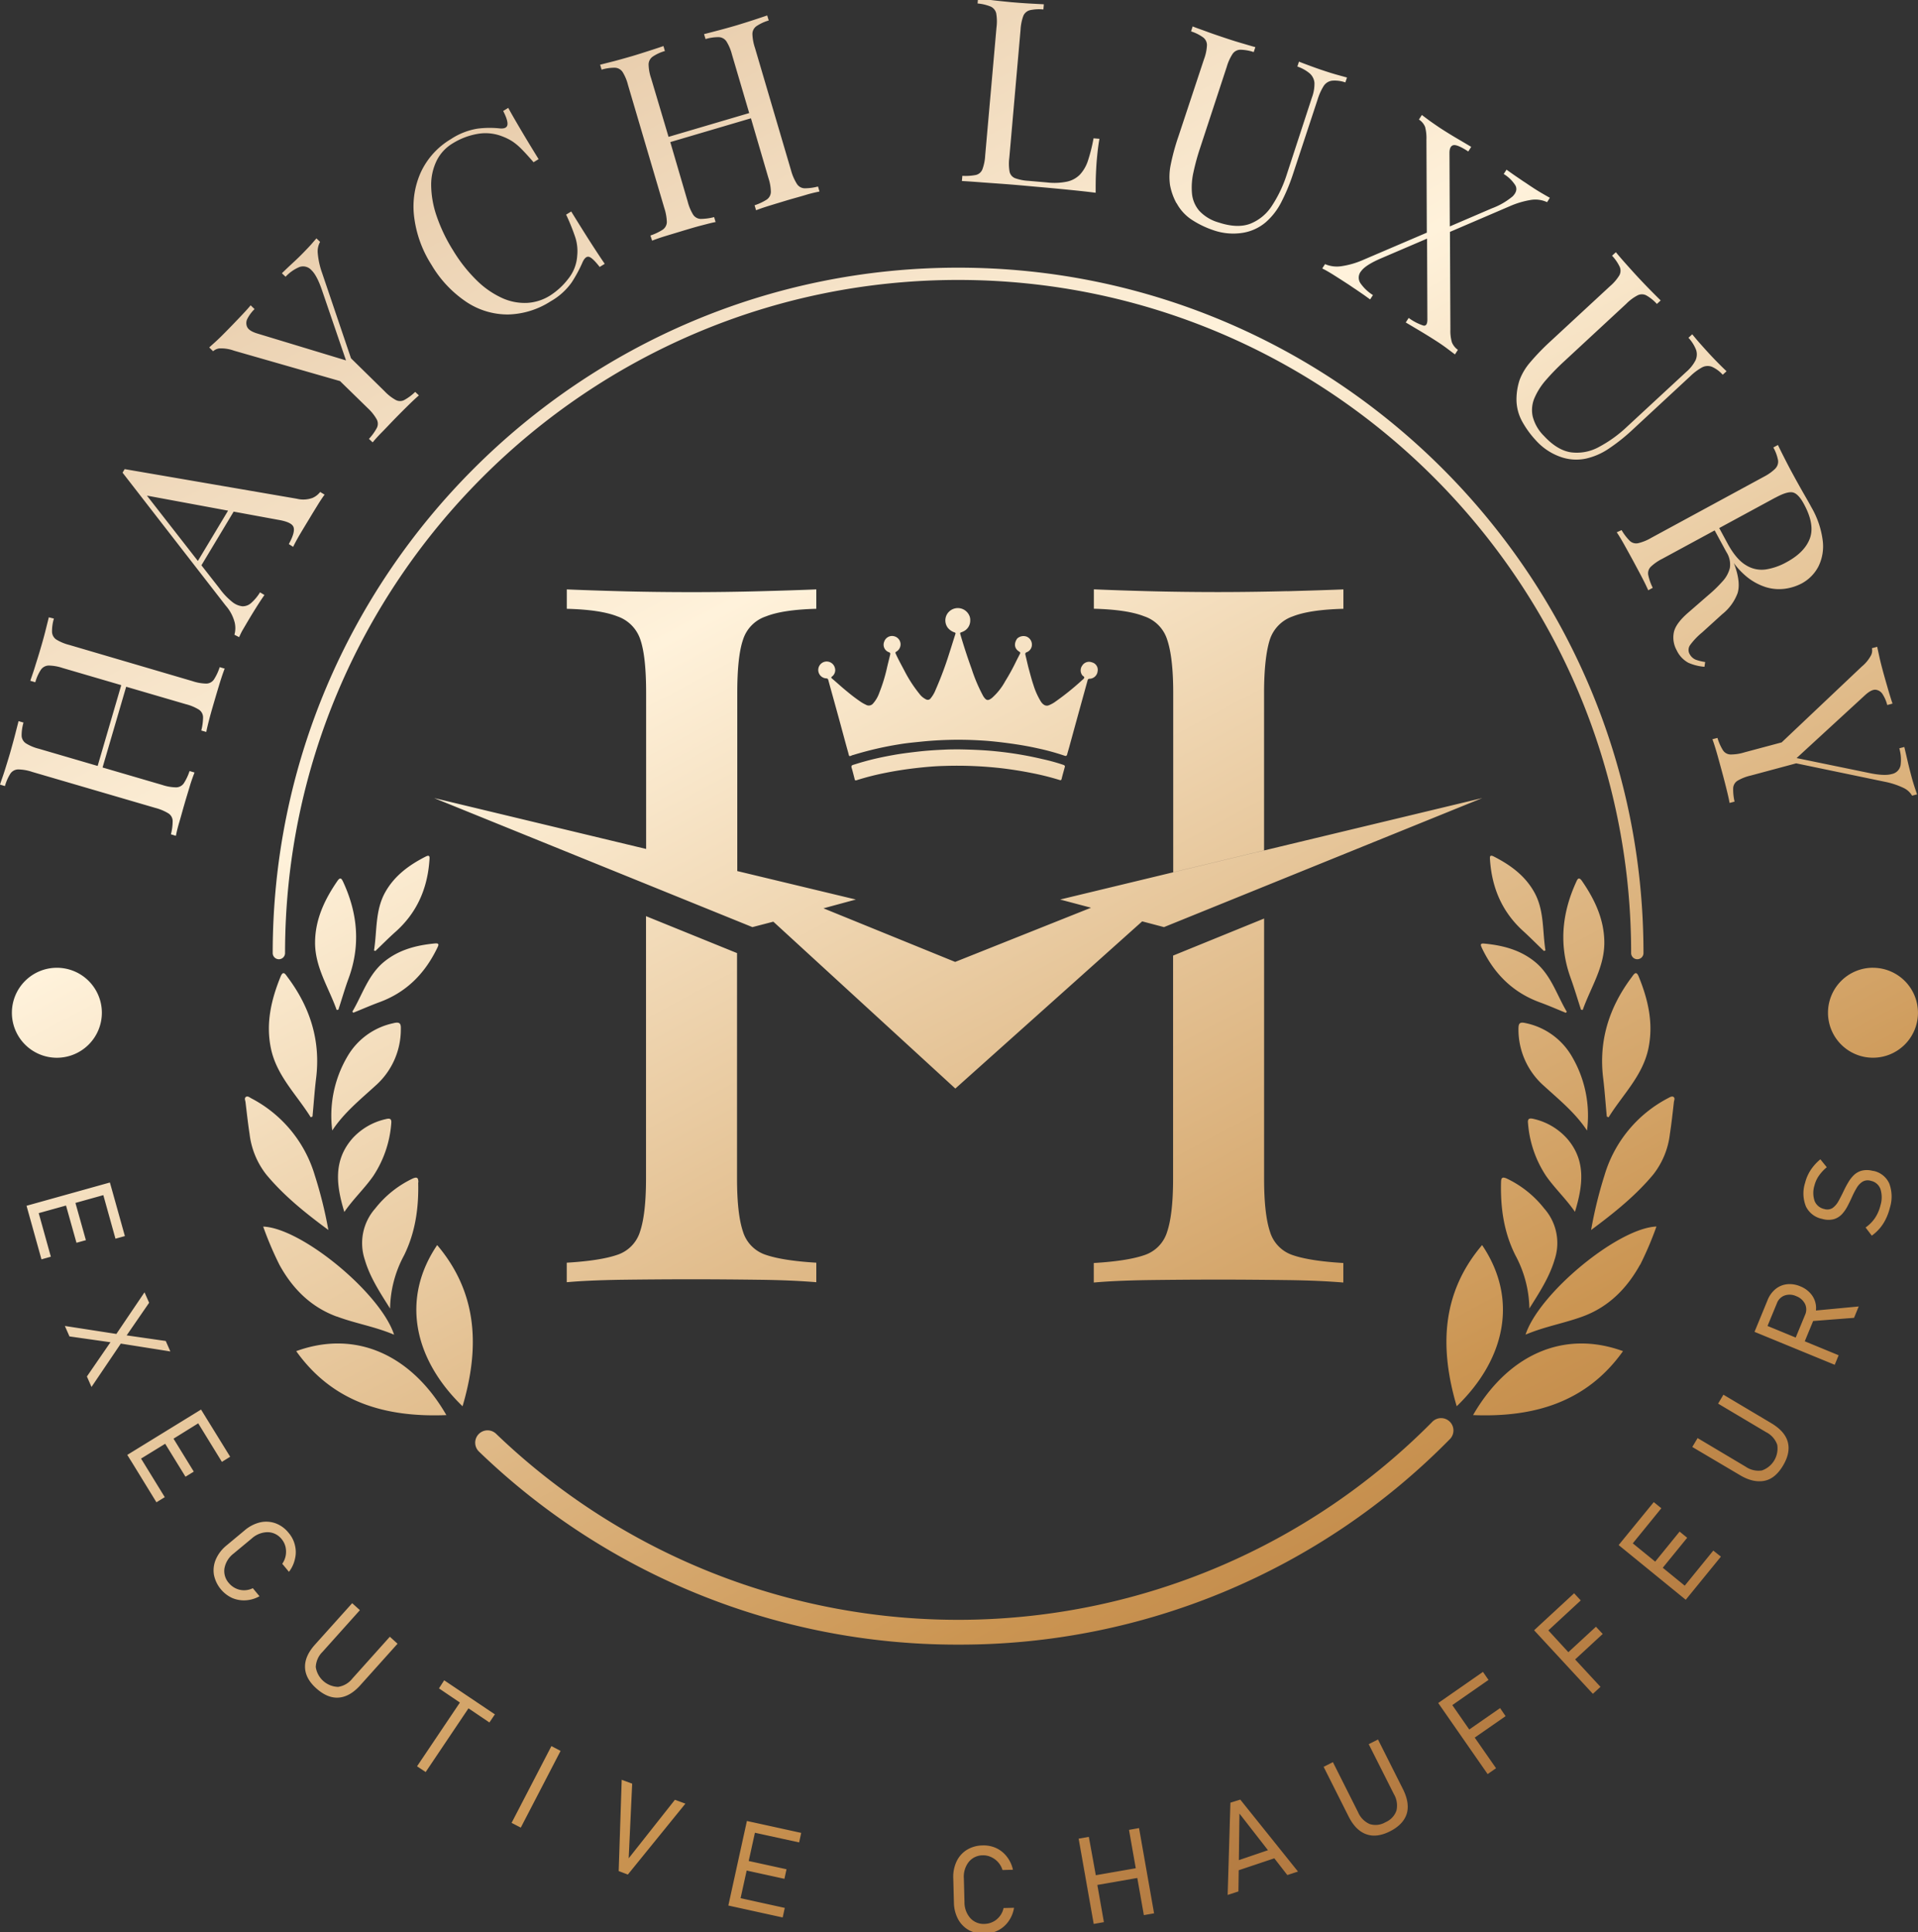 <svg xmlns="http://www.w3.org/2000/svg" xmlns:xlink="http://www.w3.org/1999/xlink" id="Layer_1" data-name="Layer 1" viewBox="0 0 550 554"><rect x="0" y="0" width="550" height="554" fill="#333333" stroke="none"/><defs><style>.cls-1{fill:url(#linear-gradient);}</style><linearGradient id="linear-gradient" x1="527.1" y1="745.77" x2="-24.97" y2="-283.54" gradientUnits="userSpaceOnUse"><stop offset="0.01" stop-color="#541513"></stop><stop offset="0.08" stop-color="#8d5027"></stop><stop offset="0.31" stop-color="#cb9552"></stop><stop offset="0.56" stop-color="#fff2db"></stop><stop offset="0.8" stop-color="#d7b189"></stop><stop offset="0.92" stop-color="#ab6c2e"></stop><stop offset="0.96" stop-color="#9c530d"></stop></linearGradient></defs><path class="cls-1" d="M455.09,324.16c-3.37-5.1-8-8.83-12.4-12.85a21.51,21.51,0,0,1-7.26-16.17c0-1.61.22-2.22,2.08-1.78A20,20,0,0,1,450.8,303,33.4,33.4,0,0,1,455.09,324.16ZM438.77,103.91a16.86,16.86,0,0,0-3,5,18,18,0,0,0-.91,5.45,13.19,13.19,0,0,0,1.54,6.32,27.14,27.14,0,0,0,4,5.56,17.1,17.1,0,0,0,6.93,4.7,13.42,13.42,0,0,0,7.37.57,19.1,19.1,0,0,0,6.51-2.79,53.82,53.82,0,0,0,7.1-5.66l16.38-15.18a15.85,15.85,0,0,1,3.41-2.55,3.43,3.43,0,0,1,2.76-.18,9.14,9.14,0,0,1,3.14,2.3l1.1-1c-.58-.55-1.32-1.26-2.21-2.16s-1.77-1.81-2.64-2.75-1.75-1.92-2.71-3-1.71-2-2.28-2.69l-1.08,1a11.12,11.12,0,0,1,2.18,3.45,4.07,4.07,0,0,1-.15,3,11.14,11.14,0,0,1-2.67,3.34l-17,15.73a36.77,36.77,0,0,1-8.07,5.81,13.08,13.08,0,0,1-8,1.51q-3.92-.58-7.75-4.72a12,12,0,0,1-3.22-5.61,8.78,8.78,0,0,1,.55-5.3,19.54,19.54,0,0,1,3.32-5.16,66.17,66.17,0,0,1,5-5.14l18-16.68a12.89,12.89,0,0,1,3.27-2.42,2.73,2.73,0,0,1,2.49.06,12.68,12.68,0,0,1,3,2.43l1.08-1q-1.22-1.2-3-3c-1.2-1.22-2.38-2.46-3.56-3.73-1.32-1.42-2.52-2.77-3.62-4s-2-2.3-2.67-3.1l-1.09,1a12.6,12.6,0,0,1,2.19,3.18,2.79,2.79,0,0,1-.13,2.5,13.19,13.19,0,0,1-2.66,3.07l-17.1,15.83A66.45,66.45,0,0,0,438.77,103.91Zm22,216.25.52.19c4-6.47,9.79-11.9,11.41-19.77,1.49-7.18-.1-14-2.79-20.57-.72-1.79-1.35-.73-2,.17-6.53,8.71-9.57,18.35-8.15,29.28C460.18,313,460.42,316.59,460.76,320.16ZM425,271.94c3.51,7.32,8.85,12.64,16.56,15.46,2.51.92,5,2,7.43,3l.31-.28c-2.9-4.87-4.51-10.56-9.15-14.34-4.24-3.45-9.27-4.73-14.56-5.23C424.19,270.41,424.68,271.18,425,271.94ZM299,217.67a101.29,101.29,0,0,0-13.51-2.26c-3.42-.35-6.85-.47-10.29-.54-1.47,0-3,0-4.43.08-2.53.11-5.05.27-7.56.56s-4.79.57-7.16,1c-2.85.51-5.68,1.12-8.46,1.91-1,.27-1.95.59-2.93.88-.45.13-.59.37-.45.84.3,1,.56,2.06.83,3.1.16.6.16.61.76.42a76.33,76.33,0,0,1,8.17-2.07c3.11-.63,6.25-1.09,9.4-1.44,2.41-.26,4.81-.47,7.23-.53a112.86,112.86,0,0,1,16.74.67c2.85.35,5.69.79,8.51,1.36a75.73,75.73,0,0,1,8,2c.3.1.48.07.57-.29.24-1,.51-1.91.76-2.86.07-.24.13-.48.18-.67s-.06-.39-.46-.53A54.54,54.54,0,0,0,299,217.67Zm171.32,145A97.9,97.9,0,0,0,475,351.68c-11,.43-33.66,19.1-37.54,31,5.55-2.35,11.16-3.27,16.45-5.23C461.31,374.72,466.53,369.43,470.3,362.62ZM451.87,253.14c-4,8.88-4.85,17.91-1.5,27.21,1.09,3,2,6.11,3,9.17l.49.06c2.27-6.44,6.28-12.3,6.19-19.51-.08-6.57-2.78-12.21-6.41-17.48C452.63,251.17,452.29,252.22,451.87,253.14ZM274.72,471.56a196.91,196.91,0,0,0,140.9-58.78,3.54,3.54,0,1,0-5-5,191.21,191.21,0,0,1-268.39,3.3,3.54,3.54,0,0,0-4.91,5.1A197.35,197.35,0,0,0,274.72,471.56ZM425,357c-11.77,13.87-12.16,29.66-7.28,46.22C431.67,389.75,435.46,372.47,425,357Zm13.55,18.19c2.85-4.54,5.78-9,7.26-14.07a14.92,14.92,0,0,0-3-14.61,30,30,0,0,0-10.7-8.57c-1.36-.61-1.65-.21-1.68,1.09-.18,7.28.81,14.33,4.13,20.92A33.25,33.25,0,0,1,438.56,375.21ZM336.39,274v64c0,6.73-.57,11.79-1.69,15.15a10.13,10.13,0,0,1-6.6,6.75q-4.91,1.68-14.45,2.24v5.6q5.91-.54,15.43-.7c6.37-.08,13.2-.14,20.5-.14,6.54,0,13.05.06,19.5.14s11.83.34,16.13.7v-5.6c-6.35-.38-11.18-1.12-14.45-2.24a10.14,10.14,0,0,1-6.59-6.75c-1.12-3.36-1.68-8.42-1.68-15.15V263.37ZM185.25,262.69v75.22c0,6.73-.57,11.79-1.69,15.15a10.14,10.14,0,0,1-6.59,6.75c-3.27,1.12-8.1,1.86-14.45,2.24v5.6q5.89-.54,15.43-.7c6.36-.08,13.2-.14,20.49-.14,6.55,0,13.05.06,19.5.14s11.83.34,16.14.7v-5.6q-9.54-.57-14.45-2.24a10.13,10.13,0,0,1-6.6-6.75c-1.12-3.36-1.68-8.42-1.68-15.15V273.28Zm252.93,59.49a31.68,31.68,0,0,0,5.17,15c2.51,3.59,5.77,6.61,8.28,10.29,2.24-7.38,3.28-14.54-2.18-20.92a18.29,18.29,0,0,0-9.69-5.73C438.43,320.51,438,320.82,438.18,322.18ZM480,316c.05-.48.39-1.09-.07-1.45s-1.09.05-1.6.32A36.68,36.68,0,0,0,460.1,337a122.35,122.35,0,0,0-3.84,15.68c6.74-5,12.77-9.87,17.78-15.86a23.09,23.09,0,0,0,4.81-11.64C479.32,322.14,479.65,319.08,480,316ZM96.76,252.59c-3.63,5.27-6.33,10.91-6.41,17.48-.09,7.21,3.92,13.07,6.19,19.51l.49-.06c1-3.06,1.88-6.15,3-9.17,3.35-9.3,2.54-18.33-1.5-27.21C98.08,252.22,97.74,251.17,96.76,252.59Zm4.16,74c-5.46,6.38-4.42,13.54-2.18,20.92,2.51-3.68,5.77-6.7,8.28-10.29a31.68,31.68,0,0,0,5.17-15c.15-1.36-.25-1.67-1.58-1.33A18.29,18.29,0,0,0,100.92,326.58Zm22.22-79.9c.06-.84.22-1.74-1.06-1.09-4.74,2.41-8.94,5.46-11.61,10.22-2.93,5.23-2.32,11.11-3.22,16.71l.39.15c1.93-1.84,3.81-3.75,5.8-5.52C119.57,261.69,122.57,254.77,123.14,246.68Zm-10.28,46.68A20,20,0,0,0,99.58,303a33.41,33.41,0,0,0-4.3,21.14c3.37-5.1,8-8.83,12.4-12.85a21.51,21.51,0,0,0,7.26-16.17C115,293.53,114.72,292.92,112.86,293.36Zm-11.52-3c2.47-1,4.92-2.07,7.43-3,7.71-2.82,13-8.14,16.56-15.46.36-.76.85-1.53-.58-1.4-5.3.5-10.33,1.78-14.57,5.23-4.64,3.78-6.25,9.47-9.15,14.34Zm398.89-74.65a13.11,13.11,0,0,1-4,.61,2.66,2.66,0,0,1-2.17-1.22,14.89,14.89,0,0,1-1.57-3.53l-1.44.38c.37,1,.78,2.27,1.25,3.9s.93,3.35,1.44,5.21c.45,1.67.89,3.34,1.3,5s.73,3,.93,4.16l1.43-.38A15.28,15.28,0,0,1,497,226a2.67,2.67,0,0,1,1.26-2.15,13.29,13.29,0,0,1,3.75-1.47l13.06-3.51,25.31,5.26a22.6,22.6,0,0,1,5.43,1.77,5.59,5.59,0,0,1,2.49,2.24l1.43-.37c-.24-.71-.5-1.46-.76-2.26s-.57-1.82-.9-3.07-.67-2.58-1-4-.66-2.87-1-4.26l-1.43.38a11.75,11.75,0,0,1,.36,4.9,3.18,3.18,0,0,1-2.53,2.48c-1.41.41-3.62.31-6.62-.33l-20.66-4.25,19.66-18.07c1.2-1.09,2.21-1.59,3-1.52a2.72,2.72,0,0,1,2.06,1.38,10.43,10.43,0,0,1,1.27,3l1.51-.4c-.5-1.51-1-3.15-1.51-4.93s-1-3.47-1.4-5c-.32-1.19-.6-2.31-.83-3.36s-.44-2-.65-3l-1.51.4a3.13,3.13,0,0,1-.21,1.94,10.56,10.56,0,0,1-2.68,3.3l-23,21.77Zm8.9-81.42a2.83,2.83,0,0,0,.73-2.38,12.35,12.35,0,0,0-1.34-3.62l1.31-.71c.45.93,1.05,2.15,1.82,3.66s1.53,3,2.3,4.4q1.66,3.06,3.25,5.84c1.06,1.84,1.81,3.16,2.22,3.94a25.35,25.35,0,0,1,3.26,9.59,13.06,13.06,0,0,1-1.24,7.42,11.63,11.63,0,0,1-4.83,4.87,14.63,14.63,0,0,1-4.6,1.48,12.89,12.89,0,0,1-5.65-.44,16.64,16.64,0,0,1-6.08-3.5,21.28,21.28,0,0,1-3.1-3.41c.11.28.24.58.33.86q1.65,4.77.77,7.73a13.89,13.89,0,0,1-4.42,6.08l-5.77,5.24a19.81,19.81,0,0,0-3.42,3.58,2.44,2.44,0,0,0-.06,2.78,3.48,3.48,0,0,0,1.72,1.47,14.6,14.6,0,0,0,2.64.64l-.2,1.37a14.31,14.31,0,0,1-4.63-1.16,7.84,7.84,0,0,1-3.33-3.56,7.51,7.51,0,0,1-.85-5q.44-2.59,4.11-5.78l5.75-5a39,39,0,0,0,4.13-4,8.74,8.74,0,0,0,2.1-3.84,6.58,6.58,0,0,0-1-4.58l-3.36-6.19-15,8.13a13.87,13.87,0,0,0-3.32,2.3,2.66,2.66,0,0,0-.72,2.38,14.69,14.69,0,0,0,1.29,3.65l-1.3.71c-.46-1.05-1.08-2.33-1.87-3.84s-1.6-3-2.43-4.56q-1.38-2.53-2.61-4.74c-.83-1.47-1.53-2.63-2.12-3.49L465,152a15.42,15.42,0,0,0,2.34,3.07,2.67,2.67,0,0,0,2.4.68,13.5,13.5,0,0,0,3.74-1.52l32.35-17.55A13.54,13.54,0,0,0,509.13,134.32Zm-.05,8.39L493,151.41l2.36,4.37c1.67,3.09,3.45,5.18,5.32,6.28a8.42,8.42,0,0,0,5.71,1.21,17.82,17.82,0,0,0,5.92-2.08c3.44-1.86,5.67-4.11,6.67-6.78s.43-6-1.71-9.92c-1.08-2-2.16-3.1-3.22-3.31S511.33,141.48,509.08,142.71Zm-140,26.81q-9.65.25-19.54.26c-7.3,0-14.07-.09-20.5-.26s-11.46-.35-15.37-.52v5.56c6.34.17,11.12.87,14.42,2.17a10.32,10.32,0,0,1,6.6,6.68c1.13,3.3,1.74,8.43,1.74,15.29v51.41l26.05-6.26V198.7c0-6.86.6-12,1.65-15.29a10.5,10.5,0,0,1,6.6-6.68c3.3-1.3,8.16-2,14.5-2.17V169Q378.72,169.26,369.08,169.52ZM239.39,191.44a2.42,2.42,0,1,0-2.49,3.07c.34,0,.53.12.62.47.92,3.37,1.86,6.72,2.78,10.08,1,3.6,1.94,7.21,2.95,10.8.27,1,.12,1.17,1.25.64l.09,0a96.68,96.68,0,0,1,13.24-3.08c2-.34,4-.53,6.06-.74,2.81-.3,5.63-.47,8.46-.54,3.16-.08,6.31,0,9.46.2,1.35.08,2.69.21,4,.35q3,.33,6.05.8c1.9.3,3.8.65,5.67,1.07a68,68,0,0,1,7.79,2.14c.38.13.59,0,.69-.37.2-.74.42-1.48.63-2.23q1.23-4.51,2.47-9c.92-3.35,1.85-6.69,2.76-10a.54.54,0,0,1,.6-.48,2.38,2.38,0,0,0,2.27-2.1,2.2,2.2,0,0,0-1.64-2.61,2.29,2.29,0,0,0-2.74.9,2.35,2.35,0,0,0,0,2.82c.18.26.68.36.53.74s-.46.5-.7.75l-.07.06a76.1,76.1,0,0,1-7.7,6.16,8.73,8.73,0,0,1-1.74.91c-.78.28-1.58-.14-2.2-1.09a20.55,20.55,0,0,1-2.12-4.71c-.57-1.68-1-3.4-1.47-5.12-.3-1.21-.57-2.42-.86-3.64a.51.51,0,0,1,.34-.66,2.33,2.33,0,0,0,1.52-2.5,2.47,2.47,0,0,0-1.52-2,2.65,2.65,0,0,0-2.69.57c-.91,1.3-.92,2.82.59,3.74.33.2.35.37.19.67-.37.72-.74,1.44-1.1,2.16a61,61,0,0,1-3.11,5.66,17.82,17.82,0,0,1-3.77,4.77c-1.19.93-1.65.78-2.45-.37,0,0-.06-.11-.1-.17a46.06,46.06,0,0,1-3.28-7.69q-1.79-4.94-3.27-10c-.1-.34-.06-.49.28-.57a2.37,2.37,0,0,0,.41-.17,3.42,3.42,0,0,0,2.15-3.19,3.06,3.06,0,0,0-.25-1.4,3.6,3.6,0,0,0-6.48-.29,3.54,3.54,0,0,0,.28,3.73,4.19,4.19,0,0,0,1.95,1.35c.25.09.34.16.25.45-.59,1.81-1.14,3.64-1.73,5.45a101.66,101.66,0,0,1-3.95,10.57,9.15,9.15,0,0,1-1.5,2.53,1,1,0,0,1-1.21.22,5.32,5.32,0,0,1-1.95-1.63,38.24,38.24,0,0,1-4.28-6.6c-.85-1.62-1.74-3.21-2.49-4.87-.12-.26-.14-.44.15-.6a2.39,2.39,0,0,0-.51-4.39,2.37,2.37,0,0,0-2.95,1.54,2.27,2.27,0,0,0,1.33,3c.41.16.47.34.38.72-.33,1.39-.69,2.77-1,4.15a47.17,47.17,0,0,1-2.13,6.81,9.13,9.13,0,0,1-1.74,3,1.59,1.59,0,0,1-2.06.4,11.59,11.59,0,0,1-1.34-.73,47.79,47.79,0,0,1-4.12-3.11c-1.46-1.17-2.82-2.45-4.25-3.65-.25-.21-.37-.37,0-.64A2.27,2.27,0,0,0,239.39,191.44Zm123.09,52.41-26.05,6.26L304,257.92l8.86,2.35L273.9,275.81l-37.77-15.37,9.29-2.52-34-8.16V198.7c0-6.86.52-12,1.65-15.29a10.32,10.32,0,0,1,6.6-6.68c3.3-1.3,8.07-2,14.41-2.17V169c-4.25.17-9.64.35-16.06.52s-13,.26-19.54.26c-7.29,0-14.15-.09-20.49-.26s-11.47-.35-15.46-.52v5.56c6.43.17,11.2.87,14.5,2.17a10.52,10.52,0,0,1,6.6,6.68c1.13,3.3,1.65,8.43,1.65,15.29v44.72l-60.78-14.59,91.26,37,6-1.56,52.19,47.85,53.58-47.94,6.25,1.65,91.27-37ZM125.36,357c-10.45,15.45-6.66,32.73,7.28,46.22C137.52,386.68,137.13,370.89,125.36,357ZM80.47,280c-2.69,6.61-4.28,13.39-2.79,20.57,1.62,7.87,7.4,13.3,11.41,19.77l.52-.19c.34-3.57.58-7.15,1-10.7,1.42-10.93-1.62-20.57-8.15-29.28C81.82,279.28,81.2,278.22,80.47,280Zm-10,34.56c-.46.36-.12,1-.07,1.45.37,3.06.7,6.12,1.17,9.16a23.26,23.26,0,0,0,4.81,11.64c5,6,11,10.86,17.78,15.86A122.35,122.35,0,0,0,90.27,337,36.65,36.65,0,0,0,72,314.89C71.52,314.62,71,314.14,70.42,314.57Zm26.09,62.91c5.29,2,10.91,2.88,16.45,5.23-3.88-11.93-26.55-30.6-37.54-31a97.9,97.9,0,0,0,4.65,10.94C83.84,369.43,89.06,374.72,96.51,377.48Zm23.41-38.43c0-1.3-.32-1.7-1.68-1.09a30,30,0,0,0-10.7,8.57,15,15,0,0,0-3,14.61c1.48,5.11,4.41,9.53,7.27,14.07a33.11,33.11,0,0,1,4-15.24C119.11,353.38,120.1,346.33,119.92,339.05Zm322.81-66.38.39-.15c-.9-5.6-.29-11.48-3.22-16.71-2.66-4.76-6.87-7.81-11.61-10.22-1.28-.65-1.11.25-1.06,1.09.57,8.09,3.57,15,9.7,20.47C438.92,268.92,440.8,270.83,442.73,272.67ZM355.66,516l16.55,20.63-3.06,1-3.73-4.8-10.21,3.42-.08,6.08-3.09,1,.79-26.45Zm7.94,14.51L355.42,520l-.17,13.35Zm-77.85,19.89a5.73,5.73,0,0,1-3.36,1.24,5.21,5.21,0,0,1-4.14-1.65,6.84,6.84,0,0,1-1.68-4.62l-.18-6.81a6.86,6.86,0,0,1,1.42-4.71,5.21,5.21,0,0,1,4-1.88,5.27,5.27,0,0,1,2.36.49,5.95,5.95,0,0,1,3.3,3.73l3-.08a9.29,9.29,0,0,0-1.74-3.74,8.22,8.22,0,0,0-3-2.44,8.57,8.57,0,0,0-4-.79,8.76,8.76,0,0,0-4.5,1.28,7.82,7.82,0,0,0-2.93,3.32,10.35,10.35,0,0,0-.94,4.91l.18,6.81a10.51,10.51,0,0,0,1.2,4.83,7.92,7.92,0,0,0,3.11,3.15,8.78,8.78,0,0,0,4.58,1,8.51,8.51,0,0,0,3.89-1,8.29,8.29,0,0,0,2.92-2.6,9.07,9.07,0,0,0,1.54-3.82l-3,.07A5.68,5.68,0,0,1,285.75,550.39Zm38-25.72,1.94,11-11.46,2-2-11-2.92.52,4.32,24.45,2.92-.52-1.88-10.66,11.46-2,1.88,10.65,2.93-.51-4.31-24.45ZM125.88,484.11l6,4.06-12.29,18.28,2.47,1.65,12.28-18.27,6,4.05,1.57-2.32-14.54-9.77Zm54.4,48.72,1-21.4-3-1.11-.87,26.17,2.63,1,16.5-20.33-3-1.11ZM146.7,522.67l2.64,1.36,11.41-22-2.63-1.37Zm283.46-32.91-8.84,6.14-4.86-7,10.38-7.22-1.59-2.3-10.39,7.23h0l-2.44,1.69,14.17,20.38L429,507l-6.11-8.78,8.85-6.15Zm-213.08,33-2.9-.63-5.32,24.24,2.91.64h0l12.67,2.78.6-2.74-12.67-2.78,1.74-7.93,10.83,2.37.6-2.74-10.84-2.37,1.78-8.1,12.68,2.77.59-2.73-12.67-2.78Zm178.07-24-2.66,1.34,7.22,14.33a6.47,6.47,0,0,1,.73,4.73,5.67,5.67,0,0,1-3.14,3.32,5.58,5.58,0,0,1-4.53.53,6.45,6.45,0,0,1-3.34-3.41l-7.21-14.34-2.66,1.34,7.15,14.22c1.35,2.67,3,4.36,5.05,5.1s4.3.45,6.84-.83,4.15-3,4.78-5,.26-4.43-1.07-7.09Zm142-163h0a6.38,6.38,0,0,0-3.22-.11,5.25,5.25,0,0,0-2.31,1.28,9.68,9.68,0,0,0-1.67,2.18c-.5.83-.93,1.68-1.34,2.54s-.94,1.91-1.42,2.76a5.92,5.92,0,0,1-1.67,1.95,2.84,2.84,0,0,1-2.39.3h0a3.79,3.79,0,0,1-2.77-2.28,7.17,7.17,0,0,1-.05-4.48,8.63,8.63,0,0,1,1.23-2.72,12.33,12.33,0,0,1,2.3-2.5L522,332.41a14,14,0,0,0-2.82,3.14,12.22,12.22,0,0,0-1.56,3.62,9.94,9.94,0,0,0,.25,6.77,6.58,6.58,0,0,0,4.64,3.55h0a6.23,6.23,0,0,0,3.36.08,5.17,5.17,0,0,0,2.32-1.43,10.46,10.46,0,0,0,1.62-2.34c.47-.89.9-1.79,1.3-2.68a23.67,23.67,0,0,1,1.34-2.57,5.09,5.09,0,0,1,1.67-1.74,3,3,0,0,1,2.41-.22h0a3.68,3.68,0,0,1,2.7,2.35,7.86,7.86,0,0,1,0,4.7,11.31,11.31,0,0,1-1.58,3.62,10.58,10.58,0,0,1-2.68,2.7l1.78,2.34a13.13,13.13,0,0,0,2.29-2.11,12.71,12.71,0,0,0,1.72-2.65,15.88,15.88,0,0,0,1.17-3.22,10.72,10.72,0,0,0-.18-7A6.37,6.37,0,0,0,537.16,335.72Zm-16.43,40L533,374.6l-1.34,3.26-11.73.91-2.4,5.82,9.71,4-1.12,2.74-23-9.45.58-1.4h0l3.17-7.71a7.85,7.85,0,0,1,2.27-3.16,6.36,6.36,0,0,1,3.28-1.38,7.7,7.7,0,0,1,3.83.6,7.58,7.58,0,0,1,3.13,2.28,6.29,6.29,0,0,1,1.36,3.28A6.4,6.4,0,0,1,520.73,375.77Zm-3.11-1.87a4.61,4.61,0,0,0-2.52-2.24,4.48,4.48,0,0,0-3.35-.19,3.74,3.74,0,0,0-2.21,2.24l-2.68,6.49,8.08,3.33,2.68-6.49A3.74,3.74,0,0,0,517.62,373.9Zm19.48-96.41a12.9,12.9,0,1,0,12.9,12.9A12.91,12.91,0,0,0,537.1,277.49ZM491.3,444.6l-8.19,10.06-6.3-5.14,7-8.6-2.17-1.77-7,8.61-6.43-5.24,8.19-10.06-2.17-1.76-9,11h0l-1.07,1.32,19.24,15.68,1.88-2.31h0l8.2-10.06Zm-68.89-38.85c17.25.69,32.46-3.54,43-18.34C447.92,381.05,432.09,388.94,422.41,405.75Zm85.49,2.3-13.7-8.15-1.52,2.56,13.79,8.2a6.38,6.38,0,0,1,3.16,3.59,6.66,6.66,0,0,1-4.38,7.37,6.46,6.46,0,0,1-4.66-1.07l-13.79-8.21-1.52,2.55L499,423c2.57,1.53,4.9,2,7,1.58s3.87-1.94,5.32-4.39,1.9-4.72,1.32-6.79S510.45,409.57,507.9,408.05Zm-50.25,58.38-7.91,7.3L444,467.48l9.29-8.59-1.9-2.05-9.29,8.58h0l-.28.26-.65.6h0l-1.25,1.17,16.85,18.22,2.18-2-7.27-7.86,7.91-7.31ZM78.2,273.27a1.77,1.77,0,0,0,3.54,0c0-106.41,86.57-193,193-193s193,86.58,193,193a1.77,1.77,0,1,0,3.54,0c0-108.36-88.16-196.52-196.52-196.52S78.2,164.91,78.2,273.27Zm22.86,208a6.4,6.4,0,0,1-4.12,2.41A6.67,6.67,0,0,1,90.55,478a6.47,6.47,0,0,1,1.94-4.37l10.71-11.95-2.21-2L90.36,471.52q-3,3.33-2.89,6.56c.06,2.14,1.14,4.17,3.27,6.06s4.26,2.78,6.41,2.61,4.22-1.36,6.2-3.58L114,471.3l-2.21-2Zm32.82-394.6a21.36,21.36,0,0,0,11.84,3.5,23.52,23.52,0,0,0,12.19-3.78,18.62,18.62,0,0,0,6-5.38,39,39,0,0,0,3.19-5.93c.56-1.16,1.18-1.64,1.86-1.42s1.67,1.18,3,2.88l1.45-.89q-1.6-2.33-3.83-5.79t-5.78-9.22l-1.46.9A59.68,59.68,0,0,1,165,68.15a13,13,0,0,1,.52,5.17,11.72,11.72,0,0,1-2.6,6.66,20.24,20.24,0,0,1-5.24,4.8,13.76,13.76,0,0,1-6.52,2.07A15.63,15.63,0,0,1,144,85.46a25.46,25.46,0,0,1-7.23-5,43.43,43.43,0,0,1-6.87-8.71,46.84,46.84,0,0,1-4.7-9.82,28,28,0,0,1-1.56-8.73,15.76,15.76,0,0,1,1.56-7.1,12,12,0,0,1,4.63-5,19.84,19.84,0,0,1,7-2.69,13.1,13.1,0,0,1,7.24.71,15.23,15.23,0,0,1,2.83,1.4,16.44,16.44,0,0,1,2.61,2.18q1.38,1.38,3.49,3.82l1.45-.89C152.2,42,150.4,39,149.07,36.74s-2.45-4.2-3.33-5.81l-1.45.9c1,1.92,1.36,3.25,1.21,4s-.82,1.08-2.06,1a27.61,27.61,0,0,0-6.54.06,19.49,19.49,0,0,0-7.61,3,21.67,21.67,0,0,0-8.56,9.39,23.86,23.86,0,0,0-2,12.65,32.84,32.84,0,0,0,5,14A32.89,32.89,0,0,0,133.88,86.67ZM62.9,99.9a10.94,10.94,0,0,1,4.21.65l30.4,8.72,8,7.81A13.16,13.16,0,0,1,108,120.2a2.64,2.64,0,0,1,.06,2.5,15.22,15.22,0,0,1-2.26,3.14l1.07,1c.65-.81,1.56-1.82,2.73-3s2.41-2.52,3.76-3.9,2.42-2.45,3.64-3.65,2.26-2.17,3.12-2.92l-1.06-1a14.53,14.53,0,0,1-3.1,2.31,2.62,2.62,0,0,1-2.49,0,13.26,13.26,0,0,1-3.18-2.49l-9.64-9.46L92.35,78.22a22.54,22.54,0,0,1-1.23-5.58,5.59,5.59,0,0,1,.67-3.29l-1.05-1c-.5.56-1,1.16-1.57,1.8S87.89,71.52,87,72.44s-1.89,1.89-3,2.91-2.13,2-3.17,3l1.06,1a11.54,11.54,0,0,1,4-2.8,3.2,3.2,0,0,1,3.42.92c1.07,1,2.1,3,3.07,5.87l6.84,20L73.73,95.61c-1.55-.48-2.51-1.1-2.86-1.87A2.7,2.7,0,0,1,71,91.28a10.56,10.56,0,0,1,2-2.65l-1.12-1.09c-1,1.2-2.2,2.47-3.48,3.81s-2.49,2.6-3.64,3.76c-.86.88-1.68,1.69-2.46,2.42S60.74,98.94,60,99.62l1.11,1.09A3.25,3.25,0,0,1,62.9,99.9Zm1.82,73.74L35.14,135.52c.11-.16.21-.33.31-.5s.2-.35.3-.51L85.1,143a7.72,7.72,0,0,0,4.51-.23,5.53,5.53,0,0,0,2.2-1.71l1.27.77c-.6.8-1.27,1.81-2,3s-1.51,2.44-2.24,3.67Q87.32,151,86,153.21c-.84,1.45-1.49,2.64-1.94,3.59L82.82,156q1.83-3.32,1.37-4.8c-.29-1-1.78-1.71-4.45-2.16L67,146.7l-9.24,15.39,5.19,6.64a19.57,19.57,0,0,0,3.56,3.79,5.65,5.65,0,0,0,3,1.32,3.63,3.63,0,0,0,2.57-1,13.2,13.2,0,0,0,2.48-3l1.27.77c-.8,1.13-1.59,2.34-2.39,3.62s-1.53,2.47-2.19,3.58-1.17,2-1.6,2.72-.77,1.48-1.08,2.16L67.22,182a7,7,0,0,0,.08-3.5A11.73,11.73,0,0,0,64.72,173.64Zm.68-27.22-23.27-4.31,14.61,18.73Zm272-88.17a13.07,13.07,0,0,0,4.4,4.79A27.1,27.1,0,0,0,347.93,66a17.29,17.29,0,0,0,8.34.77A13.45,13.45,0,0,0,363,63.69a19.13,19.13,0,0,0,4.35-5.59,54.83,54.83,0,0,0,3.49-8.39l7-21.2a16.24,16.24,0,0,1,1.75-3.88,3.4,3.4,0,0,1,2.34-1.49,9.2,9.2,0,0,1,3.86.49l.47-1.4-3-.83q-1.83-.52-3.66-1.14c-1.17-.38-2.44-.83-3.82-1.34s-2.46-.91-3.29-1.25l-.46,1.41a10.89,10.89,0,0,1,3.57,2,4.07,4.07,0,0,1,1.33,2.7,11.31,11.31,0,0,1-.74,4.22L369,50a36.42,36.42,0,0,1-4.27,9,13.1,13.1,0,0,1-6.24,5.16c-2.47.93-5.5.8-9.06-.38a12,12,0,0,1-5.54-3.35,8.84,8.84,0,0,1-2.08-4.92,19.78,19.78,0,0,1,.42-6.11,65,65,0,0,1,1.89-6.92L351.8,19.1a13.72,13.72,0,0,1,1.69-3.7,2.76,2.76,0,0,1,2.22-1.14,12.76,12.76,0,0,1,3.8.67l.47-1.41c-1.1-.3-2.46-.71-4.1-1.19s-3.28-1-4.92-1.56c-1.83-.61-3.54-1.19-5.12-1.78S343,8,342,7.57L341.55,9A12.24,12.24,0,0,1,345,10.72,2.75,2.75,0,0,1,346.1,13a13.29,13.29,0,0,1-.85,4l-7.33,22.13a63.1,63.1,0,0,0-2.21,8.1,16.92,16.92,0,0,0-.19,5.88A17.49,17.49,0,0,0,337.35,58.25ZM287.6,52.73c2,.15,3.81.3,5.52.45l4.17.38c2.47.21,5.27.47,8.43.78s6,.61,8.47.93c0-1.89,0-3.71.08-5.47s.16-3.11.25-4c.22-2.51.47-4.52.76-6l-1.7-.14A47.6,47.6,0,0,1,312,46a10.75,10.75,0,0,1-2.34,4.08,7.38,7.38,0,0,1-3.68,2,18,18,0,0,1-5.71.24l-5.41-.47a13.51,13.51,0,0,1-3.77-.75,2.58,2.58,0,0,1-1.59-1.89,13.43,13.43,0,0,1-.07-4l3.22-36.67a13.87,13.87,0,0,1,.8-4,2.81,2.81,0,0,1,1.9-1.62,12.42,12.42,0,0,1,3.85-.21l.13-1.48L295.05,1c-1.71-.1-3.42-.23-5.15-.38C288,.43,286.18.25,284.51.05l-4.06-.51L280.33,1a12.69,12.69,0,0,1,3.76.89,2.82,2.82,0,0,1,1.58,1.93,13.48,13.48,0,0,1,.08,4.06l-3.24,36.67a13.41,13.41,0,0,1-.8,4,2.65,2.65,0,0,1-1.88,1.62,15.36,15.36,0,0,1-3.87.25l-.13,1.48q2.75.16,5.78.4Zm97.1,23.59a8.6,8.6,0,0,1-4.74-.59l-.8,1.25c.68.32,1.48.77,2.44,1.35s1.94,1.22,3,1.89l1.9,1.23c.73.47,1.46,1,2.22,1.48l2.24,1.54c.73.5,1.37,1,1.94,1.38l.8-1.24a12.38,12.38,0,0,1-3.61-3.44,2.87,2.87,0,0,1,.24-3.44c.84-1.17,2.73-2.38,5.68-3.65l13.21-5.66.09,23.2c0,1.29-.38,1.87-1.12,1.74a15.06,15.06,0,0,1-4.24-2.2l-.84,1.3,3.86,2.29q2.6,1.55,5.08,3.15c1.08.7,2.09,1.4,3,2.09l2.17,1.63.84-1.31a5,5,0,0,1-1.71-2.13,11.63,11.63,0,0,1-.44-3.69l-.13-28,17.13-7.35a25.08,25.08,0,0,1,6-1.8,8,8,0,0,1,4.73.63l.79-1.26c-.65-.35-1.44-.81-2.38-1.36s-1.94-1.17-3-1.88c-.7-.45-1.46-1-2.26-1.5l-2.42-1.65c-.81-.56-1.59-1.12-2.36-1.67l-.81,1.24a10.26,10.26,0,0,1,3.36,3.29c.52,1,.27,2-.76,3.09a20.13,20.13,0,0,1-6,3.47l-12.06,5.18-.09-21.09c0-1.34.42-2.07,1.16-2.21s2.15.46,4.23,1.81l.84-1.32q-1.77-1.06-4.09-2.42t-4.85-3c-1-.67-2-1.36-3-2.07l-2.21-1.65-.84,1.31a4.52,4.52,0,0,1,1.77,2.12,12.82,12.82,0,0,1,.38,3.69l.11,26.62-18.48,7.91A23.93,23.93,0,0,1,384.7,76.32ZM176.35,19.42a2.8,2.8,0,0,1,2.18,1.22,13.09,13.09,0,0,1,1.56,3.75L190.51,59.7a14.12,14.12,0,0,1,.71,4A2.75,2.75,0,0,1,190,65.88a16,16,0,0,1-3.49,1.65L187,69c1-.39,2.26-.84,3.87-1.33s3.33-1,5.18-1.57c1.66-.49,3.32-1,5-1.43s3-.8,4.15-1l-.42-1.42a16,16,0,0,1-3.84.52,2.7,2.7,0,0,1-2.18-1.22,13.63,13.63,0,0,1-1.55-3.72l-5-17.09,23.13-6.82,5,17.09a13.42,13.42,0,0,1,.71,4,2.74,2.74,0,0,1-1.17,2.21,15.48,15.48,0,0,1-3.5,1.64l.43,1.43c1.05-.42,2.41-.88,4.07-1.39s3.29-1,4.9-1.49c1.85-.55,3.58-1,5.21-1.5s2.94-.77,4-1l-.42-1.43a14.92,14.92,0,0,1-3.84.51,2.69,2.69,0,0,1-2.18-1.21A14.06,14.06,0,0,1,226.88,49l-10.4-35.31a13.7,13.7,0,0,1-.72-4,2.76,2.76,0,0,1,1.17-2.2,12.79,12.79,0,0,1,3.51-1.62L220,4.43q-1.49.51-3.87,1.29T211,7.33c-1.62.47-3.26.93-4.94,1.37s-3.06.81-4.17,1.08l.43,1.42a12.72,12.72,0,0,1,3.82-.55,2.78,2.78,0,0,1,2.17,1.22,13.27,13.27,0,0,1,1.58,3.75l4.95,16.8-23.13,6.82-5-16.8a13.05,13.05,0,0,1-.72-4,2.78,2.78,0,0,1,1.16-2.19,12.22,12.22,0,0,1,3.51-1.62l-.41-1.42c-1.09.37-2.43.82-4.06,1.34s-3.26,1.05-4.92,1.54q-2.79.81-5.23,1.46l-3.95,1,.42,1.42A13.05,13.05,0,0,1,176.35,19.42ZM79,436.77a7.92,7.92,0,0,0-4.43-.26,10.62,10.62,0,0,0-4.43,2.3l-5.24,4.36a10.53,10.53,0,0,0-3,3.94,7.93,7.93,0,0,0-.56,4.39,9.33,9.33,0,0,0,5.22,6.68,8.58,8.58,0,0,0,3.85.68,9.12,9.12,0,0,0,4-1.17l-1.91-2.31a5.68,5.68,0,0,1-3.87.43,5.8,5.8,0,0,1-3-1.9,5.17,5.17,0,0,1-1.26-4.25,6.88,6.88,0,0,1,2.59-4.19l5.24-4.35a6.91,6.91,0,0,1,4.57-1.8,5.19,5.19,0,0,1,4,2,5.48,5.48,0,0,1,1.09,2.15,6.36,6.36,0,0,1,.08,2.5,6.06,6.06,0,0,1-1,2.41l1.92,2.31A9.33,9.33,0,0,0,84.58,447a8.21,8.21,0,0,0,0-3.91,8.36,8.36,0,0,0-1.83-3.59A8.57,8.57,0,0,0,79,436.77ZM56.84,408.11l6.79,11.05L66,417.69l-6.79-11h0l-1.56-2.53-21.15,13,.89,1.44h0l.36.57.32.52h0l6.79,11.06,2.39-1.47-6.8-11.06,6.92-4.25,5.82,9.45,2.38-1.46-5.81-9.45ZM9.24,221.33l35.33,10.33a13.91,13.91,0,0,1,3.72,1.56,2.64,2.64,0,0,1,1.22,2.18,15,15,0,0,1-.5,3.82l1.43.43c.19-1,.51-2.35,1-4s.94-3.36,1.48-5.2c.48-1.67,1-3.32,1.48-4.95s1-3,1.38-4l-1.42-.42a15.32,15.32,0,0,1-1.65,3.51,2.72,2.72,0,0,1-2.2,1.17,13.19,13.19,0,0,1-4-.7l-17.1-5,6.77-23.15,17.1,5A13.33,13.33,0,0,1,57,203.45a2.66,2.66,0,0,1,1.23,2.17,15.87,15.87,0,0,1-.51,3.84l1.43.41c.22-1.12.56-2.51,1-4.18s.93-3.31,1.4-4.93q.81-2.77,1.55-5.19c.51-1.6.94-2.89,1.33-3.86L63,191.29a14.9,14.9,0,0,1-1.63,3.5A2.67,2.67,0,0,1,59.19,196a13,13,0,0,1-4-.7L19.89,184.93a13.57,13.57,0,0,1-3.76-1.56,2.78,2.78,0,0,1-1.21-2.18,12.33,12.33,0,0,1,.54-3.82L14,177c-.25,1-.58,2.33-1,4s-.9,3.37-1.45,5.22c-.46,1.62-1,3.25-1.5,4.89s-1,3-1.36,4.09l1.43.42A12.67,12.67,0,0,1,11.75,192a2.78,2.78,0,0,1,2.2-1.17,13.2,13.2,0,0,1,4,.7l16.82,4.92L28,219.62,11.18,214.7a13.09,13.09,0,0,1-3.75-1.56A2.77,2.77,0,0,1,6.2,211a13,13,0,0,1,.54-3.82l-1.42-.41c-.28,1.1-.63,2.48-1.06,4.14s-.89,3.3-1.37,5c-.55,1.86-1.08,3.58-1.59,5.19s-1,2.88-1.3,3.87l1.42.42A13.34,13.34,0,0,1,3,221.79a2.76,2.76,0,0,1,2.19-1.17A13,13,0,0,1,9.24,221.33ZM128,405.75c-9.69-16.81-25.52-24.7-43.06-18.34C95.5,402.21,110.72,406.44,128,405.75ZM48.85,387.5l-1.32-3-11.21-1.61,6.44-9.35-1.32-3-8.07,11.94L18.6,380.19l1.32,3,11.75,1.67-6.75,9.82,1.32,3,8.4-12.43ZM29.21,290.39a12.9,12.9,0,1,0-12.9,12.9A12.91,12.91,0,0,0,29.21,290.39ZM18.93,345.66l3,10.68,2.7-.75-3-10.68,8-2.23,3.48,12.49,2.7-.75-3.49-12.49h0l-.81-2.87-23.9,6.67.45,1.62h0l3.83,13.74,2.69-.75-3.48-12.5Z"></path></svg>